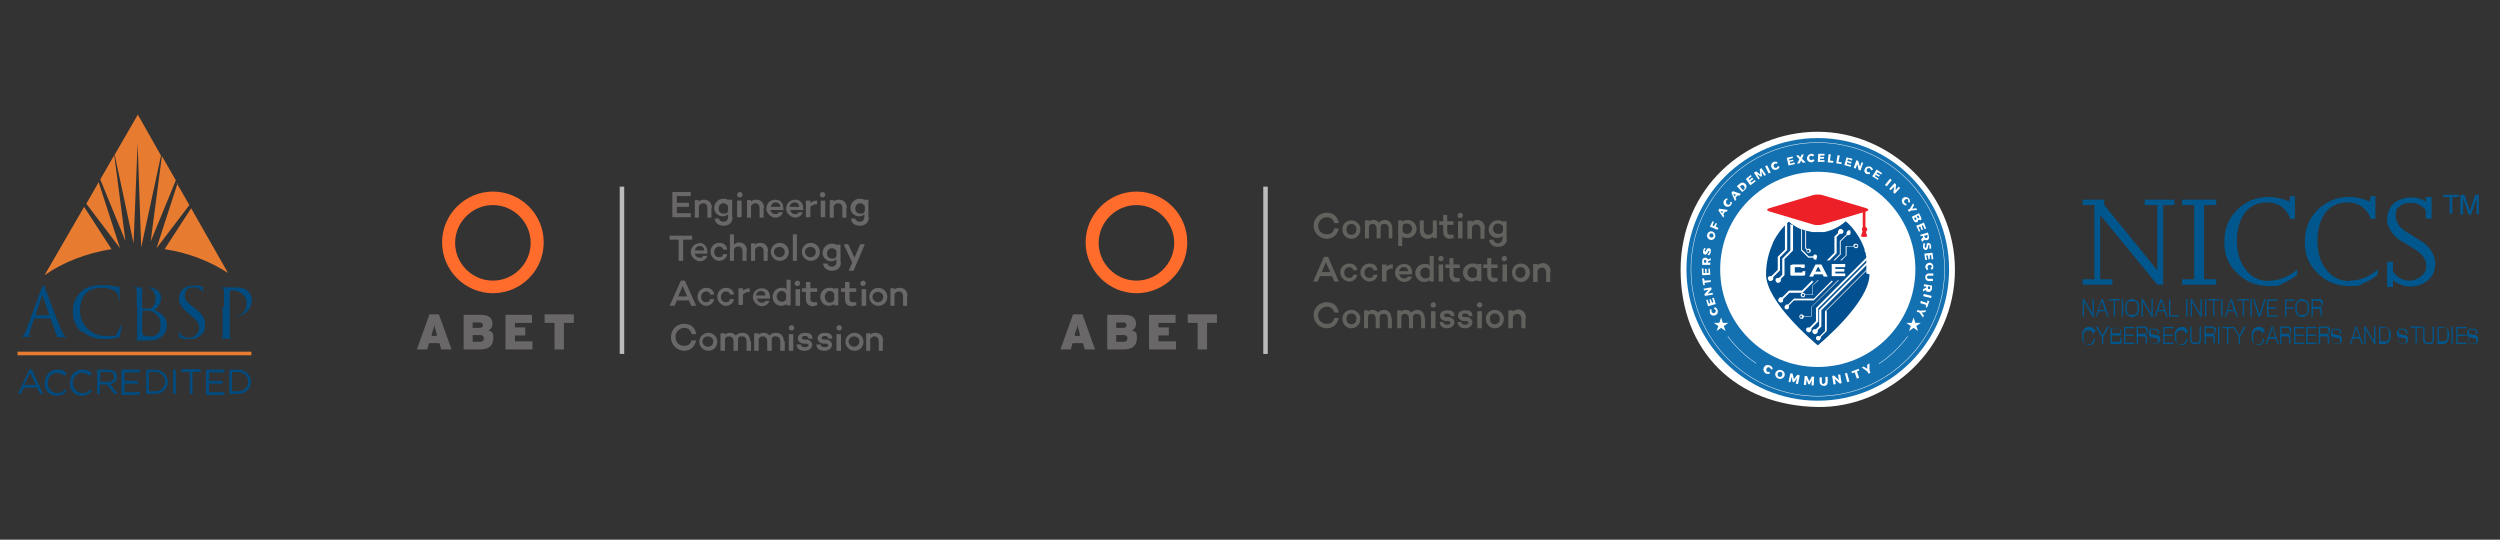 <?xml version="1.0" encoding="UTF-8"?>
<svg id="Layer_1" xmlns="http://www.w3.org/2000/svg" version="1.1" viewBox="0 0 555.9 120">
  <rect x="0" y="0" width="555.9" height="120" fill="#333333" stroke="none"/>
  <!-- Generator: Adobe Illustrator 29.4.0, SVG Export Plug-In . SVG Version: 2.1.0 Build 152)  -->
  <defs>
    <style>
      .st0 {
        fill: #e77c31;
      }

      .st0, .st1, .st2, .st3 {
        fill-rule: evenodd;
      }

      .st4 {
        stroke-width: .1px;
      }

      .st4, .st5 {
        fill: none;
        stroke: #fff;
        stroke-miterlimit: 10;
      }

      .st5 {
        stroke-width: .1px;
      }

      .st6 {
        fill: #ff6c2c;
      }

      .st7 {
        fill: #bdbcbc;
      }

      .st8 {
        fill: #00578e;
      }

      .st1, .st9 {
        fill: #696767;
      }

      .st10 {
        fill: #025090;
      }

      .st11 {
        fill: #fff;
      }

      .st2 {
        fill: #004c80;
      }

      .st12 {
        fill: #1371b2;
      }

      .st13 {
        fill: #ec2026;
      }

      .st3 {
        fill: #61615d;
      }
    </style>
  </defs>
  <g id="_x23_Graphic_x2F_Outlined_x2F_Logos_x2F_Accreditation_x2F_Accreditation-ASBSP">
    <g id="Logo">
      <polygon id="Div-Line" class="st0" points="3.9 79 55.9 79 55.9 78.2 3.9 78.2 3.9 79"/>
      <path id="Logo-Mark" class="st0" d="M18.7,46l6.1,9.4c-5.6.9-10.8,2.9-14.9,5.8l8.8-15.2ZM42.5,46.3l8.2,14.4c-4-2.6-8.8-4.5-14.1-5.3,0,0,5.9-9.1,5.9-9.1ZM39.3,40.7l2.8,4.9-7.3,9.6h0l4.7-14.5s-.2,0-.2,0ZM21.9,40.4l4.8,14.8h0l-7.5-9.9,2.8-4.9h-.1ZM30.6,25.4l5.2,9.2-4.4,20.4h0l-.8-23.2-.9,22.3-4.2-19.7,5.2-9s-.1,0-.1,0ZM36,34.7l3.1,5.4-5.6,13.6s2.5-19,2.5-19ZM25.4,34.5l2.5,19.1-5.6-13.7s3.1-5.4,3.1-5.4Z"/>
      <path id="ACBSP" class="st2" d="M11,70.2h0l-1.5-4.3c0-.2-.2-.2-.2,0l-1.4,4.2h3.1ZM9.4,64c.2-.5.2-.6.3-.6s.2,0,.3.6c.2.6,2.6,7,3.6,9.3.6,1.4,1,1.6,1.3,1.7h.8-3.2.1s.2-.2,0-.4l-1.4-3.8h-3.6l-.9,2.7c0,.4-.2.8-.2,1s.3.4.6.4h.4-3.1c-.7,0-.3,0-.3,0h.4c.7,0,1-.7,1.3-1.4l3.5-9.6h0ZM18.1,73.8c-1.5-1.3-1.9-3.1-1.9-4.6s.4-2.8,1.7-4.2c.9-.9,2.3-1.6,4.7-1.6s1.5,0,2.2.2c.6,0,1.1.2,1.6.2s.2,0,.2.2v2.5c0,.2,0,.3-.1.3s-.1,0-.1-.3c0-.6-.2-1.2-.6-1.6-.5-.5-1.7-.9-3.1-.9-2,0-3,.6-3.5,1.1-1.1,1.1-1.4,2.5-1.4,4,0,2.9,2.3,5.6,5.6,5.6s2.1,0,2.7-.8c.3-.3.5-1,.6-1.3,0,0,0-.2.2-.2s.1,0,.1.2-.2,1.4-.3,2c0,.3-.1.3-.4.4-.6.2-1.8.4-2.8.4-2.3,0-3.9-.6-5.1-1.7M31.6,70.1v3.3c0,.8,0,1,.5,1.2.4.2,1.1.2,1.4.2.8,0,2.2-.4,2.2-2.2s-.3-2.3-1.5-3.1c-.5-.4-.9-.4-1.3-.4h-1.2c-.2,0,0,0,0,0v.9h-.1ZM31.6,68.4v.2h1c.9,0,1.1,0,1.4-.4.3-.4.6-.9.6-1.6,0-1.3-.6-2.7-2.1-2.7s-.5,0-.7,0-.2,0-.2.2c0,0,0,4.3,0,4.3ZM30.4,68.1v-3.3c0-.5-.2-.8-.7-.9h-.6,3.6c2.5,0,3.1,1.5,3.1,2.3,0,1.3-.7,2-1.4,2.8,1.1.4,2.7,1.4,2.7,3.3s-1.3,3.4-3.9,3.4-1.9,0-2,0h-1.5c-.5,0-.2,0-.2,0h.6c.3,0,.4-.4.4-.8v-6h0v-.8h0ZM40,75.1c-.2,0-.2-.2-.2-.6v-1.8.8c.2,1.1,1.2,1.6,2.3,1.6s2.2-1.1,2.2-2.1-.4-1.7-1.8-2.8l-.7-.6c-1.6-1.3-2-2.3-2-3.3,0-1.6,1.2-2.8,3.2-2.8s1,0,1.4.2h.7v1.6c0,1,0,.4,0,.4v-.2c0-.2,0-.6-.2-.8s-.5-.8-1.9-.8-1.9.7-1.9,1.8.4,1.4,1.9,2.6l.4.3c1.8,1.4,2.2,2.4,2.2,3.6s-.2,1.8-1.3,2.6c-.7.5-1.5.6-2.3.6s-1.4,0-2.1-.4M49.8,68.1v-3.3c0-.5-.2-.8-.7-.9h-.6,3.8c1.9,0,2.6.6,2.9.9.3.3.8,1,.8,1.8,0,2.2-1.6,3.7-3.8,3.7s-.2,0-.3,0h-.2.4c1.5,0,2.7-1.1,2.7-2.5s0-1.5-.9-2.4c-.8-.8-1.8-.8-2.1-.8h-.7v9.9c0,.4,0,.8.6.8h.7-3.6c-.5,0-.2,0-.2,0h.5c.3,0,.4-.4.4-.8v-6"/>
      <path id="Accredited" class="st2" d="M8,85.6l-1.3-2.7-1.3,2.7h2.6ZM6.5,82.2h.6l2.5,5.4h-.7l-.6-1.4h-3l-.7,1.4h-.6l2.5-5.4h0ZM10,85h0c0-1.6,1.1-2.8,2.7-2.8s1.6.4,2.1.9l-.4.5c-.5-.4-1-.7-1.7-.7-1.2,0-2.1,1-2.1,2.2h0c0,1.3.9,2.3,2.1,2.3s1.2-.3,1.7-.8l.4.4c-.6.6-1.2,1-2.2,1-1.6,0-2.7-1.2-2.7-2.8M15.6,85h0c0-1.6,1.1-2.8,2.7-2.8s1.6.4,2.1.9l-.4.5c-.5-.4-1-.7-1.7-.7-1.2,0-2.1,1-2.1,2.2h0c0,1.3.9,2.3,2.1,2.3s1.2-.3,1.7-.8l.4.4c-.6.6-1.2,1-2.2,1-1.6,0-2.7-1.2-2.7-2.8M24,84.9c.8,0,1.4-.4,1.4-1.1h0c0-.7-.5-1.1-1.4-1.1h-1.7v2.2h1.7ZM21.6,82.2h2.4c.7,0,1.2.2,1.6.5.3.3.4.6.4,1.1h0c0,.9-.6,1.4-1.5,1.6l1.7,2.2h-.8l-1.6-2.1h-1.6v2.1h-.6v-5.4h0ZM27.1,82.2h4v.6h-3.4v1.9h3v.6h-3v1.9h3.4v.6h-4.1v-5.4M33.1,82.7v4.3h1.3c1.4,0,2.3-.9,2.3-2.1h0c0-1.2-.9-2.2-2.3-2.2,0,0-1.3,0-1.3,0ZM32.5,82.2h1.9c1.7,0,2.9,1.2,2.9,2.7h0c0,1.5-1.2,2.7-2.9,2.7h-1.9v-5.4h0ZM38.5,87.6h.6v-5.4h-.6v5.4ZM42.1,82.7h-1.8v-.6h4.3v.6h-1.8v4.9h-.6v-4.9M45.9,82.2h4v.6h-3.4v1.9h3v.6h-3v1.9h3.4v.6h-4.1v-5.4M51.6,82.7v4.3h1.3c1.4,0,2.3-.9,2.3-2.1h0c0-1.2-.9-2.2-2.3-2.2,0,0-1.3,0-1.3,0ZM51,82.2h1.9c1.7,0,2.9,1.2,2.9,2.7h0c0,1.5-1.2,2.7-2.9,2.7h-1.9v-5.4h0Z"/>
    </g>
  </g>
  <g id="_x23_Graphic_x2F_Outlined_x2F_Logos_x2F_Accreditation_x2F_Accreditation-ABET_x5F_EngineeringTechnology">
    <g id="Group">
      <path id="ABET-Engineering-Technology" class="st1" d="M150.5,45.1h2.7v.9h-2.7v1.4h3.1v.9h-4.1v-5.6h4.1v.9h-3.1v1.5M158.2,46.2v2.2h-.9v-2.1c0-.7-.4-1.1-.9-1.1s-.7.2-1,.6v2.6h-.9v-3.9h.9v.3c.3-.3.7-.4,1.2-.4,1,0,1.7.7,1.7,1.9M161.9,47v-1.2c-.3-.4-.6-.6-1-.6-.7,0-1.1.5-1.1,1.2s.5,1.1,1.1,1.1.8,0,1-.6h0ZM162.9,48.3c0,1.2-.8,1.9-2,1.9s-1.9-.7-2-1.6h1c0,.4.4.7,1,.7s1-.4,1-1.1v-.5c-.3.2-.7.4-1.2.4-1.1,0-1.9-.9-1.9-1.9s.9-2,1.9-2,.9,0,1.2.4v-.2h.9v3.9s.1,0,.1,0ZM163.9,48.3h1v-3.7h-1v3.7ZM163.9,43.3c0-.3.3-.6.6-.6s.6.2.6.6-.3.6-.6.6-.6-.2-.6-.6h0ZM169.8,46.2v2.2h-.9v-2.1c0-.7-.4-1.1-.9-1.1s-.7.2-1,.6v2.6h-.9v-3.9h.9v.3c.3-.3.7-.4,1.2-.4,1,0,1.7.7,1.7,1.9M171.4,46h2.1c0-.6-.4-1-1-1s-1,.4-1.1,1ZM174.1,46.7h-2.8c.1.5.5.9,1.1.9s.6,0,.7-.4h1c-.2.7-.9,1.2-1.7,1.2s-2-.9-2-2,.8-2,2-2,1.8.8,1.8,2v.4h-.1ZM175.6,46h2.1c0-.6-.4-1-1-1s-1,.4-1.1,1ZM178.5,46.7h-2.8c.1.5.5.9,1.1.9s.6,0,.7-.4h1c-.2.7-.9,1.2-1.7,1.2s-2-.9-2-2,.8-2,2-2,1.8.8,1.8,2v.4h-.1ZM180.2,45.1c.4-.3.9-.5,1.5-.5v.8c-.7,0-1.1.2-1.5.6v2.3h-1v-3.7h1v.5M182.5,48.3h1v-3.7h-1v3.7ZM182.3,43.3c0-.3.3-.6.6-.6s.6.2.6.6-.3.6-.6.6-.6-.2-.6-.6h0ZM188.2,46.2v2.2h-.9v-2.1c0-.7-.4-1.1-.9-1.1s-.7.2-1,.6v2.6h-.9v-3.9h.9v.3c.3-.3.7-.4,1.2-.4,1,0,1.7.7,1.7,1.9M192.3,47v-1.2c-.3-.4-.6-.6-1-.6-.7,0-1.1.5-1.1,1.2s.5,1.1,1.1,1.1.8,0,1-.6h0ZM193.2,48.3c0,1.2-.8,1.9-2,1.9s-1.9-.7-2-1.6h1c0,.4.4.7,1,.7s1-.4,1-1.1v-.5c-.3.2-.7.4-1.2.4-1.1,0-1.9-.9-1.9-1.9s.9-2,1.9-2,.9,0,1.2.4v-.2h.9v3.9s.1,0,.1,0ZM153.9,52.4v.9h-2v4.7h-1v-4.7h-2v-.9h5ZM155.5,54c1,0,1.8.8,1.8,2v.4h-2.8c.1.5.5.9,1.1.9s.6,0,.7-.4h1c-.2.7-.9,1.2-1.7,1.2s-2-.9-2-2,.8-2,2-2h-.1ZM155.6,54.7c-.6,0-1,.4-1.1,1h2.1c0-.6-.4-1-1-1ZM160.8,56.5h.9c-.1.9-.9,1.5-1.8,1.5s-1.9-.9-1.9-2,.8-2,1.9-2,1.7.6,1.8,1.5h-.9c0-.4-.4-.7-.9-.7s-1.1.5-1.1,1.2.4,1.2,1.1,1.2.8-.3.9-.7M166,55.8v2.2h-.9v-2.1c0-.7-.4-1.1-.9-1.1s-.7.2-1,.6v2.6h-.9v-5.9h.9v2.3c.3-.3.7-.5,1.2-.5,1,0,1.7.8,1.7,1.9M170.7,55.8v2.2h-.9v-2.1c0-.7-.4-1.1-.9-1.1s-.7.2-1,.6v2.6h-.9v-3.9h.9v.3c.3-.3.7-.4,1.2-.4,1,0,1.7.7,1.7,1.9M174.5,56c0-.6-.5-1.1-1.2-1.1s-1.2.5-1.2,1.1.5,1.2,1.2,1.2,1.2-.5,1.2-1.2ZM175.4,56c0,1.2-.9,2-2,2s-2-.9-2-2,.9-2,2-2,2,.9,2,2h0ZM176.3,58h.9v-5.9h-.9v5.9ZM181.4,56c0-.6-.5-1.1-1.2-1.1s-1.2.5-1.2,1.1.5,1.2,1.2,1.2,1.2-.5,1.2-1.2ZM182.3,56c0,1.2-.9,2-2,2s-2-.9-2-2,.9-2,2-2,2,.9,2,2h0ZM186,57v-1.2c-.3-.4-.6-.6-1-.6-.7,0-1.1.5-1.1,1.2s.5,1.1,1.1,1.1.8,0,1-.6h0ZM187,58.3c0,1.2-.8,1.9-2,1.9s-1.9-.7-2-1.6h1c0,.4.4.7,1,.7s1-.4,1-1.1v-.5c-.3.2-.7.4-1.2.4-1.1,0-1.9-.9-1.9-1.9s.9-2,1.9-2,.9,0,1.2.4v-.2h.9v3.9s.1,0,.1,0ZM189.7,60.2h-1l.8-1.8-1.9-4.1h1l1.4,3,1.3-3h1l-2.5,5.9M151.8,63.6l-1,2.3h2s-1-2.3-1-2.3ZM150.5,66.8l-.5,1.2h-1.1l2.5-5.6h.9l2.5,5.6h-1.1l-.5-1.2h-2.7,0ZM157.9,66.5h.9c-.1.9-.9,1.5-1.8,1.5s-1.9-.9-1.9-2,.8-2,1.9-2,1.7.6,1.8,1.5h-.9c0-.4-.4-.7-.9-.7s-1.1.5-1.1,1.2.4,1.2,1.1,1.2.8-.3.9-.7M162.3,66.5h.9c-.1.9-.9,1.5-1.8,1.5s-1.9-.9-1.9-2,.8-2,1.9-2,1.7.6,1.8,1.5h-.9c0-.4-.4-.7-.9-.7s-1.1.5-1.1,1.2.4,1.2,1.1,1.2.8-.3.9-.7M165.2,64.6c.4-.3.9-.5,1.5-.5v.8c-.7,0-1.1.2-1.5.6v2.3h-1v-3.7h1v.5M168.1,65.7h2.1c0-.6-.4-1-1-1s-1,.4-1.1,1ZM171.1,66.4h-2.8c.1.5.5.9,1.1.9s.6,0,.7-.4h1c-.2.7-.9,1.2-1.7,1.2s-2-.9-2-2,.8-2,2-2,1.8.8,1.8,2v.4h-.1ZM174.8,66.7v-1.4c-.3-.4-.6-.6-1-.6-.6,0-1.1.6-1.1,1.2s.5,1.2,1.1,1.2.8-.2,1-.6v.2ZM175.8,67.9h-.9v-.3c-.3.2-.7.4-1.2.4-1.1,0-1.9-.9-1.9-2s.9-2,1.9-2,.9,0,1.2.4v-2.2h.9v5.8h0ZM176.9,68h1v-3.7h-1v3.7ZM176.7,63c0-.3.3-.6.6-.6s.6.2.6.6-.3.6-.6.6-.6-.2-.6-.6h0ZM181.7,67.9c-.4,0-.6.2-1,.2-.9,0-1.5-.6-1.5-1.6v-1.6h-.9v-.8h.9v-1.4h1v1.4h1.5v.8h-1.5v1.6c0,.5.3.7.8.7h.7v.8M185.5,66.7v-1.4c-.3-.4-.6-.6-1-.6-.6,0-1.1.6-1.1,1.3s.5,1.3,1.1,1.3.8-.2,1-.6ZM186.4,67.9h-.9v-.3c-.3.2-.7.4-1.2.4-1.1,0-1.9-.9-1.9-2s.9-2,1.9-2,.9,0,1.2.4v-.3h.9v3.9h0ZM190.4,67.9c-.4,0-.6.2-1,.2-1,0-1.5-.6-1.5-1.6v-1.6h-.9v-.8h.9v-1.4h1v1.4h1.5v.8h-1.5v1.6c0,.5.3.7.8.7h.7v.8M191.6,68h1v-3.7h-1v3.7ZM191.3,63c0-.3.3-.6.6-.6s.6.2.6.6-.3.6-.6.6-.6-.2-.6-.6h0ZM196.4,66c0-.6-.5-1.1-1.2-1.1s-1.2.5-1.2,1.1.5,1.2,1.2,1.2,1.2-.5,1.2-1.2ZM197.3,66c0,1.2-.9,2-2,2s-2-.9-2-2,.9-2,2-2,2,.9,2,2h0ZM201.7,65.8v2.2h-.9v-2.1c0-.7-.4-1.1-.9-1.1s-.7.2-1,.6v2.6h-.9v-3.9h.9v.3c.3-.3.7-.4,1.2-.4,1,0,1.7.7,1.7,1.9M153.8,75.7h1c-.3,1.4-1.3,2.3-2.7,2.3s-2.9-1.2-2.9-3,1.3-3,2.9-3,2.5.9,2.7,2.3h-1c-.2-.9-.8-1.4-1.7-1.4s-1.9.8-1.9,2,.8,2,1.9,2,1.5-.5,1.7-1.4M158.6,75.9c0-.6-.5-1.1-1.2-1.1s-1.2.5-1.2,1.1.5,1.2,1.2,1.2,1.2-.5,1.2-1.2ZM159.5,76c0,1.2-.9,2-2,2s-2-.9-2-2,.9-2,2-2,2,.9,2,2h0ZM167,75.8v2.2h-1v-2.1c0-.7-.3-1.1-1-1.1s-.6,0-.9.5v2.7h-1v-2.1c0-.7-.4-1.1-1-1.1s-.6.2-.9.5v2.7h-1v-3.9h1v.3c.3-.2.6-.4,1.1-.4s1,.2,1.3.6c.4-.4.8-.6,1.5-.6,1,0,1.7.7,1.7,1.9M174.5,75.8v2.2h-1v-2.1c0-.7-.3-1.1-1-1.1s-.6,0-.9.5v2.7h-1v-2.1c0-.7-.4-1.1-1-1.1s-.6.2-.9.5v2.7h-1v-3.9h1v.3c.3-.2.6-.4,1.1-.4s1,.2,1.3.6c.4-.4.8-.6,1.5-.6,1,0,1.7.7,1.7,1.9M175.4,78h1v-3.7h-1v3.7ZM175.4,72.9c0-.3.3-.6.6-.6s.6.2.6.6-.3.6-.6.6-.6-.2-.6-.6h0ZM178.1,76.6c0,.5.4.6.9.6s.8-.2.8-.4-.2-.3-.5-.4h-.8c-.6-.2-1.1-.5-1.1-1.2s.7-1.2,1.6-1.2,1.6.2,1.7,1.3h-.9c0-.4-.4-.6-.8-.6s-.7.2-.7.4.1.4.5.4h.7c.6.2,1.1.5,1.1,1.2s-.7,1.3-1.7,1.3-1.7-.4-1.8-1.4h.9M182.5,76.6c0,.5.4.6.9.6s.8-.2.8-.4-.2-.3-.5-.4h-.8c-.6-.2-1.1-.5-1.1-1.2s.7-1.2,1.6-1.2,1.6.2,1.7,1.3h-.9c0-.4-.4-.6-.8-.6s-.7.2-.7.4.1.4.5.4h.7c.6.2,1.1.5,1.1,1.2s-.7,1.3-1.7,1.3-1.7-.4-1.8-1.4h.9M186,78h1v-3.7h-1v3.7ZM186,72.9c0-.3.3-.6.6-.6s.6.2.6.6-.3.6-.6.6-.6-.2-.6-.6h0ZM191.1,75.9c0-.6-.5-1.1-1.2-1.1s-1.2.5-1.2,1.1.5,1.2,1.2,1.2,1.2-.5,1.2-1.2ZM192,76c0,1.2-.9,2-2,2s-2-.9-2-2,.9-2,2-2,2,.9,2,2h0ZM196.3,75.8v2.2h-.9v-2.1c0-.7-.4-1.1-.9-1.1s-.7.2-1,.6v2.6h-.9v-3.9h.9v.3c.3-.3.7-.4,1.2-.4,1,0,1.7.7,1.7,1.9"/>
      <g id="ABET_logo">
        <path id="Shape" class="st9" d="M95.5,69.9l-2.8,7.8h2.3l.4-1.4h2.3l.4,1.4h2.3l-2.8-7.8h-2.2,0ZM103.1,69.9v7.8h3.7c1.9,0,2.9-.9,2.9-2.5s-.4-1.4-1.1-1.7c.5-.3.9-.7.9-1.5,0-1.3-.8-2-2.7-2h-3.7ZM112.4,69.9v7.8h6v-1.8h-3.9v-1.3h2.3v-1.8h-2.3v-1h3.8v-1.8h-5.9ZM121.1,69.9v1.9h2.2v5.9h2.1v-5.9h2.2v-1.9s-6.5,0-6.5,0ZM105.1,71.7h1.6c.5,0,.7.3.7.6s-.2.6-.7.6h-1.6v-1.2ZM96.6,72.2c0,.5.2.9.5,2v.5h-1.1v-.5c.4-1,.5-1.4.6-2h0ZM105.1,74.5h1.7c.5,0,.8.3.8.7s-.2.8-.8.8h-1.7v-1.5Z"/>
        <path id="Shape1" class="st6" d="M109.6,45.6c-4.6,0-8.4,3.8-8.4,8.4s3.8,8.4,8.4,8.4,8.4-3.8,8.4-8.4-3.8-8.4-8.4-8.4M109.6,65.2c-6.2,0-11.3-5.1-11.3-11.3s5.1-11.3,11.3-11.3,11.3,5,11.3,11.3-5.1,11.3-11.3,11.3"/>
      </g>
      <rect id="Rectangle" class="st7" x="137.8" y="41.5" width="1" height="37.2"/>
    </g>
  </g>
  <g id="_x23_Graphic_x2F_Outlined_x2F_Logos_x2F_Accreditation_x2F_Accreditation-ABET_x5F_EngineeringTechnology-Copy">
    <g id="Group1">
      <g id="ABET_logo1">
        <path id="Shape2" class="st9" d="M238.6,69.9l-2.8,7.8h2.3l.4-1.4h2.3l.4,1.4h2.3l-2.8-7.8h-2.2.1ZM246.2,69.9v7.8h3.7c1.9,0,2.9-.9,2.9-2.5s-.4-1.4-1.1-1.7c.5-.3.9-.7.9-1.5,0-1.3-.8-2-2.7-2h-3.7,0ZM255.5,69.9v7.8h6v-1.8h-3.9v-1.3h2.3v-1.8h-2.3v-1h3.8v-1.8h-5.9ZM264.1,69.9v1.9h2.2v5.9h2.1v-5.9h2.2v-1.9h-6.5ZM248.2,71.7h1.6c.5,0,.7.3.7.6s-.2.6-.7.6h-1.6v-1.2ZM239.6,72.2c0,.5.2.9.5,2v.5c.1,0-1.1,0-1.1,0v-.5c.4-1,.5-1.4.6-2h0ZM248.2,74.5h1.7c.5,0,.8.3.8.7s-.2.8-.8.8h-1.7v-1.5Z"/>
        <path id="Shape3" class="st6" d="M252.7,45.6c-4.6,0-8.4,3.8-8.4,8.4s3.8,8.4,8.4,8.4,8.4-3.8,8.4-8.4-3.8-8.4-8.4-8.4M252.7,65.2c-6.2,0-11.3-5.1-11.3-11.3s5.1-11.3,11.3-11.3,11.3,5,11.3,11.3-5.1,11.3-11.3,11.3"/>
      </g>
    </g>
    <rect id="Rectangle1" class="st7" x="280.9" y="41.5" width="1" height="37.2"/>
    <path id="Combined-Shape" class="st3" d="M296.7,70.7h1c-.3,1.4-1.3,2.3-2.7,2.3s-2.9-1.2-2.9-2.9,1.3-2.9,2.9-2.9,2.4.9,2.7,2.3h-1c-.2-.8-.8-1.3-1.7-1.3s-1.9.8-1.9,1.9.8,1.9,1.9,1.9,1.5-.5,1.7-1.3M301.6,70.9c0-.7-.4-1.2-1.1-1.2s-1.1.5-1.1,1.2.4,1.2,1.1,1.2,1.1-.5,1.1-1.2M302.5,70.9c0,1.2-.9,2.1-2,2.1s-2-.9-2-2.1.9-2,2-2,2,.9,2,2M309.5,70.8v2.2h-.9v-2.1c0-.7-.3-1.1-.9-1.1s-.6,0-.9.5v2.7h-.9v-2.1c0-.7-.3-1.1-.9-1.1s-.6.2-.8.5v2.7h-.9v-4h.9v.3c.3-.3.5-.4,1-.4s.9.2,1.2.6c.4-.4.8-.6,1.4-.6.9,0,1.6.8,1.6,1.9M316.9,70.8v2.2h-.9v-2.1c0-.7-.3-1.1-.9-1.1s-.6,0-.9.5v2.7h-.9v-2.1c0-.7-.3-1.1-.9-1.1s-.6.2-.8.5v2.7h-.9v-4h.9v.3c.3-.3.5-.4,1-.4s.9.2,1.2.6c.4-.4.8-.6,1.4-.6.9,0,1.6.8,1.6,1.9M318.2,73h1v-3.8h-1v3.8ZM318.1,67.8c0-.3.3-.6.6-.6s.6.2.6.6-.3.6-.6.6-.6-.2-.6-.6h0ZM320.9,71.5c0,.5.4.7.9.7s.7-.2.7-.4-.2-.4-.4-.4h-.8c-.6-.2-1.1-.5-1.1-1.2s.6-1.2,1.6-1.2,1.6.2,1.6,1.3h-.8c0-.4-.4-.6-.8-.6s-.7.2-.7.4.1.4.5.4h.7c.6.2,1.1.5,1.1,1.2s-.7,1.3-1.6,1.3-1.6-.4-1.7-1.4h.8,0ZM324.9,71.5c0,.5.4.7.9.7s.7-.2.7-.4-.2-.4-.4-.4h-.8c-.6-.2-1.1-.5-1.1-1.2s.6-1.2,1.6-1.2,1.6.2,1.6,1.3h-.8c0-.4-.4-.6-.8-.6s-.7.2-.7.4.1.4.5.4h.7c.6.2,1.1.5,1.1,1.2s-.7,1.3-1.6,1.3-1.6-.4-1.7-1.4h.8,0ZM328.5,73h1v-3.8h-1v3.8ZM328.4,67.8c0-.3.3-.6.6-.6s.6.2.6.6-.3.6-.6.6-.6-.2-.6-.6h0ZM333.5,70.9c0-.7-.4-1.2-1.1-1.2s-1.1.5-1.1,1.2.4,1.2,1.1,1.2,1.1-.5,1.1-1.2M334.4,70.9c0,1.2-.9,2.1-2,2.1s-2-.9-2-2.1.9-2,2-2,2,.9,2,2M339.2,70.8v2.2h-.9v-2.1c0-.7-.4-1.1-.9-1.1s-.7.2-1,.6v2.6h-1v-4h1v.3c.3-.3.7-.5,1.2-.5,1,0,1.7.8,1.7,1.9M296.7,50.8h1c-.3,1.4-1.3,2.3-2.7,2.3s-2.9-1.2-2.9-2.9,1.3-2.9,2.9-2.9,2.4.9,2.7,2.3h-1c-.2-.8-.8-1.3-1.7-1.3s-1.9.8-1.9,1.9.8,1.9,1.9,1.9,1.5-.5,1.7-1.3M301.6,51c0-.7-.4-1.2-1.1-1.2s-1.1.5-1.1,1.2.4,1.2,1.1,1.2,1.1-.5,1.1-1.2M302.5,51c0,1.2-.9,2.1-2,2.1s-2-.9-2-2.1.9-2,2-2,2,.9,2,2M309.7,53h-.9v-2.1c0-.7-.3-1.1-.9-1.1s-.6,0-.9.5v2.7h-.9v-2.1c0-.7-.3-1.1-.9-1.1s-.6.2-.8.5v2.7h-.9v-4h.9v.3c.3-.3.5-.4,1-.4s.9.2,1.2.6c.4-.4.8-.6,1.4-.6.9,0,1.6.8,1.6,1.9v2.2h0ZM314,50.9c0-.6-.5-1.2-1.1-1.2s-.8,0-1,.5v1.3c.3.4.6.5,1,.5.7,0,1.1-.6,1.1-1.2M315,50.9c0,1.1-.9,2-2,2s-.9,0-1.2-.4v2.2h-.9v-5.7h.9v.3c.3-.2.7-.4,1.2-.4,1.1,0,2,.9,2,2M319.5,52.9h-.9v-.3c-.3.3-.7.5-1.2.5-1,0-1.7-.8-1.7-1.9v-2.2h.9v2.1c0,.7.4,1.1,1,1.1s.7-.2,1-.6v-2.6h.9v4h0ZM323.4,52.9c-.4,0-.6.2-1,.2-.9,0-1.5-.6-1.5-1.6v-1.5h-.9v-.8h.9v-1.4h.9v1.4h1.4v.8h-1.4v1.5c0,.5.3.7.7.7h.7v.8h.2,0ZM324.2,53h1v-3.8h-1v3.8ZM324.1,47.9c0-.3.3-.6.6-.6s.6.2.6.6-.3.6-.6.6-.6-.2-.6-.6h0ZM330.1,50.9v2.2h-.9v-2.1c0-.7-.4-1.1-.9-1.1s-.7.2-1,.6v2.6h-1v-4h1v.3c.3-.3.7-.5,1.2-.5,1,0,1.7.8,1.7,1.9M334.2,51.5v-1.2c-.3-.4-.7-.6-1.1-.6-.7,0-1.1.5-1.1,1.2s.5,1.1,1.1,1.1.8,0,1.1-.6h0ZM335.1,53c0,1.2-.8,1.9-2,1.9s-1.9-.7-2-1.6h1c0,.4.5.8,1,.8s1-.4,1-1.1v-.5c-.3.2-.7.4-1.2.4-1.1,0-1.9-.9-1.9-1.9s.9-2,1.9-2,.9,0,1.2.4v-.2h.9v3.9h.1ZM294.8,58.3l-.9,2.2h1.9l-1-2.2ZM293.5,61.4l-.5,1.2h-1l2.4-5.5h.9l2.4,5.5h-1l-.5-1.2h-2.7,0ZM301.8,61.1c-.1.9-.9,1.5-1.8,1.5s-2-.9-2-2,.9-2,2-2,1.7.6,1.8,1.5h-.9c0-.4-.4-.7-.9-.7s-1.1.5-1.1,1.2.4,1.2,1.1,1.2.8-.3.9-.7h.9ZM305.4,61.1h.9c-.1.9-.9,1.5-1.8,1.5s-2-.9-2-2,.9-2,2-2,1.7.6,1.8,1.5h-.9c0-.4-.4-.7-.9-.7s-1.1.5-1.1,1.2.4,1.2,1.1,1.2.8-.3.9-.7M308.3,59.3c.4-.4.8-.5,1.4-.5v.9c-.6,0-1.1.2-1.4.6v2.3h-1v-3.8h1v.5ZM311.1,60.3h2c0-.6-.4-.9-1-.9s-.9.4-1,.9M314,61h-2.9c.1.5.5.9,1.1.9s.6,0,.8-.4h1c-.2.7-.9,1.2-1.8,1.2s-2-.9-2-2,.8-2,2-2,1.8.8,1.8,2v.4M317.9,61.3v-1.3c-.3-.4-.6-.5-1-.5-.7,0-1.1.6-1.1,1.2s.5,1.2,1.1,1.2.8,0,1-.5h0ZM318.8,62.6h-.9v-.3c-.3.2-.7.4-1.2.4-1.1,0-2-.9-2-2s.9-2,2-2,.9,0,1.2.4v-2.2h.9s0,5.7,0,5.7ZM319.9,62.6h1v-3.8h-1v3.8ZM319.8,57.5c0-.3.3-.6.6-.6s.6.2.6.6-.3.6-.6.6-.6-.2-.6-.6h0ZM324.8,62.5c-.4,0-.6.2-1,.2-.9,0-1.5-.6-1.5-1.6v-1.5h-.9v-.8h.9v-1.4h.9v1.4h1.4v.8h-1.4v1.5c0,.5.3.7.7.7h.7v.8h.2,0ZM328.4,61.3v-1.3c-.3-.4-.6-.6-1-.6-.7,0-1.1.6-1.1,1.2s.5,1.2,1.1,1.2.8,0,1-.6h0ZM329.4,62.5h-.9v-.3c-.3.2-.7.4-1.2.4-1.1,0-2-.9-2-2s.9-2,2-2,.9,0,1.2.4v-.3h.9v3.9h0ZM333.2,62.5c-.4,0-.6.2-1,.2-.9,0-1.5-.6-1.5-1.6v-1.5h-.9v-.8h.9v-1.4h.9v1.4h1.4v.8h-1.4v1.5c0,.5.3.7.7.7h.7v.8h.2,0ZM334.1,62.6h1v-3.8h-1v3.8ZM333.9,57.5c0-.3.3-.6.6-.6s.6.2.6.6-.3.6-.6.6-.6-.2-.6-.6h0ZM339.2,60.6c0-.7-.4-1.2-1.1-1.2s-1.1.5-1.1,1.2.4,1.2,1.1,1.2,1.1-.5,1.1-1.2M340.2,60.6c0,1.2-.9,2.1-2,2.1s-2-.9-2-2.1.9-2,2-2,2,.9,2,2M344.7,60.5v2.2h-.9v-2.1c0-.7-.4-1.1-.9-1.1s-.7.2-1,.6v2.6h-1v-4h1v.3c.3-.3.7-.5,1.2-.5,1,0,1.7.8,1.7,1.9"/>
  </g>
  <g id="_x23_Graphic_x2F_Outlined_x2F_Logos_x2F_Accreditation_x2F_Accreditation-SHRM">
    <g id="Logo2">
      <path id="Logo-Mark1" class="st8" d="M530.8,63.8h1.3v-1.5c1.1.9,2.4,1.4,3.9,1.4s2.8-.5,3.9-1.4c1.1-.9,1.6-2.2,1.6-3.8s-1.1-3.7-3.3-5l-2.9-1.8c-1.7-1-2.6-2.2-2.6-3.7s.3-1.6.9-2.1c.6-.6,1.5-.8,2.6-.8s2.3.5,3.2,1.6v1.9h1.3v-4.8h-1.3v1.1c-.9-.7-2-1-3.3-1s-2.9.5-3.9,1.4c-1,1-1.4,2.2-1.4,3.6s1.1,3.5,3.3,4.8l2.5,1.5c2,1.2,2.9,2.4,2.9,3.8s-.4,1.8-1.1,2.4c-.7.6-1.6,1-2.6,1-1.5,0-2.8-.7-3.7-2v-2.2h-1.3v5.5h0ZM522.5,62.5c-2.1,0-3.9-.8-5.2-2.5-1.3-1.6-2-3.8-2-6.4s.6-4.6,1.7-6.2c1.2-1.6,2.9-2.4,5.1-2.4s4.2,1.2,5.1,3.7h1v-5.1h-1l-.3,1.2c-1.6-.7-3-1-4.4-1-2.8,0-5.1.9-7.1,2.8-1.9,1.9-2.9,4.2-2.9,7.2s.9,5,2.8,6.9c1.9,1.9,4.2,2.9,7.1,2.9s2.1-.2,3.1-.6c1-.4,2.1-1,3.2-1.9v-1.2c-1.9,1.7-4,2.5-6.3,2.5M504.6,62.5c-2.1,0-3.9-.8-5.2-2.5-1.3-1.6-2-3.8-2-6.4s.6-4.6,1.7-6.2c1.2-1.6,2.9-2.4,5.1-2.4s4.2,1.2,5.1,3.7h1v-5.1h-1l-.3,1.2c-1.6-.7-3-1-4.4-1-2.8,0-5.1.9-7.1,2.8-1.9,1.9-2.9,4.2-2.9,7.2s.9,5,2.8,6.9,4.2,2.9,7.1,2.9,2.1-.2,3.1-.6c1-.4,2.1-1,3.2-1.9v-1.2c-1.9,1.7-4,2.5-6.3,2.5M492.8,63.3v-1.2h-2.7v-16.5h2.7v-1.2h-7.6v1.2h2.7v16.5h-2.7v1.2h7.6ZM463.1,45.6h2.6v16.5h-2.6v1.2h6.6v-1.2h-2.7v-14.3l12.7,15.5h1.3v-17.7h2.5v-1.2h-6.6v1.2h2.8v14.5l-11.8-14.5v-1.2h-4.8v1.2ZM546.7,43.3v.5h-1.4v3.7h-.6v-3.7h-1.4v-.5h3.5,0ZM547.2,43.3h.8l1.2,3.6,1.2-3.6h.8v4.3h-.5v-3.5l-1.2,3.6h-.6l-1.2-3.6h0v3.6h-.6v-4.3h0Z"/>
      <path id="Logo-text" class="st8" d="M463.1,66.5v3.9h.3v-3.3h0l1.9,3.3h.3v-3.9h-.3v3.3h0l-1.9-3.3h-.3ZM467.6,66.5l1.3,3.9h-.3l-.4-1.2h-1.5l-.4,1.2h-.3l1.3-3.9h.4-.1ZM471.4,66.5v.3h-1.1v3.5h-.3v-3.5h-1.1v-.3h2.6-.1ZM467.4,66.9l-.7,2h1.3l-.6-2h0ZM471.8,66.5v3.9h.3v-3.9h-.3ZM472.9,68.5v-.6c0-.2.1-.4.2-.5.1-.2.2-.3.4-.4s.3,0,.6,0h.6c.2,0,.3.2.4.4.1.2.2.3.2.5v1.2c0,.2-.1.4-.2.5s-.2.3-.4.4h-1.2c-.2,0-.3-.2-.4-.4s-.2-.3-.2-.5v-.6ZM472.6,68.5v.8c0,.2.2.5.3.6s.3.3.5.4.4.2.7.2.5,0,.7-.2c.2,0,.4-.3.5-.4s.2-.4.3-.6v-1.6c0-.2-.2-.5-.3-.6-.1-.2-.3-.3-.5-.4s-.4-.2-.7-.2-.5,0-.7.2c-.2,0-.4.3-.5.4-.1.2-.2.4-.3.6,0,0,0,.8,0,.8ZM476.2,66.5v3.9h.3v-3.3h0l1.9,3.3h.3v-3.9h-.3v3.3h0l-1.9-3.3h-.3ZM479.9,68.9l.7-2,.6,2h-1.3ZM480.4,66.5l-1.3,3.9h.3l.4-1.2h1.5l.4,1.2h.3l-1.3-3.9h-.4.1ZM482.3,66.5v3.9h2.2v-.3h-1.9v-3.5h-.3ZM486.1,66.5v3.9h.3v-3.9h-.3ZM487.1,66.5v3.9h.3v-3.3h0l1.9,3.3h.3v-3.9h-.3v3.3h0l-1.9-3.3h-.3ZM490.3,66.5v3.9h.3v-3.9h-.3ZM491,66.5v.3h1.1v3.5h.3v-3.5h1.1v-.3h-2.6.1ZM493.9,66.5v3.9h.3v-3.9h-.3ZM496.3,66.5l1.3,3.9h-.3l-.4-1.2h-1.5l-.4,1.2h-.3l1.3-3.9h.4-.1ZM500.1,66.5v.3h-1.1v3.5h-.3v-3.5h-1.1v-.3h2.6-.1ZM496.1,66.9l-.7,2h1.3l-.6-2h0ZM500.4,66.5v3.9h.3v-3.9h-.3ZM501,66.5l1.2,3.9h.4l1.2-3.9h-.3l-1.1,3.4h0l-1.1-3.4h-.3ZM504.1,66.5v3.9h2.3v-.3h-2v-1.5h1.8v-.3h-1.8v-1.4h2v-.3h-2.3ZM508.1,66.5v3.9h.3v-1.8h1.6v-.3h-1.6v-1.4h1.8v-.3h-2.1,0ZM510.7,68.5v-.6c0-.2,0-.4.2-.5,0-.2.2-.3.4-.4s.3,0,.6,0h.6c.2,0,.3.2.4.4,0,.2.2.3.2.5v1.2c0,.2,0,.4-.2.5,0,.2-.2.3-.4.4h-1.2c-.2,0-.3-.2-.4-.4,0-.2-.2-.3-.2-.5v-.6h0ZM510.4,68.5v.8c0,.2.2.5.3.6s.3.3.5.4.4.2.7.2.5,0,.7-.2.4-.3.5-.4.2-.4.3-.6v-1.6c0-.2-.2-.5-.3-.6,0-.2-.3-.3-.5-.4s-.4-.2-.7-.2-.5,0-.7.2c-.2,0-.4.3-.5.4,0,.2-.2.4-.3.6v.8h0ZM514.3,68.4v-1.5h1.2c.2,0,.4,0,.5.2,0,0,.2.3.2.6v.3s0,.2-.2.2h-1.7v.2ZM514,66.5v3.9h.3v-1.7h1.5s0,.2.2.3v.8h0v.5h.3v-1.6l-.2-.2h-.3c.2,0,.4-.2.5-.4,0-.2.2-.4.2-.6v-.5c0,0,0-.2-.2-.3q-.2,0-.3-.2c0-.2-.2,0-.4,0h-1.6ZM465.6,73.8h.3c0-.2,0-.4-.2-.5,0-.2-.2-.3-.3-.4-.1,0-.3-.2-.4-.2h-.5c-.3,0-.5,0-.7.2-.2,0-.4.3-.5.4-.1.2-.2.4-.3.6v1.6c0,.2.2.5.3.6s.3.3.5.4.4.2.7.2h.5c.1,0,.3-.2.4-.3.1,0,.2-.3.3-.5s.1-.4.1-.6h-.3c0,.2,0,.3-.1.5,0,0-.1.3-.2.4,0,0-.2.2-.3.3s-.3,0-.4,0h-.6c-.2,0-.3-.2-.4-.4,0-.2-.2-.3-.2-.5v-1.2c0-.2.1-.4.2-.5,0-.2.2-.3.4-.4h.9s.2,0,.3.2c0,0,.2.2.2.3s.1.2.1.4l.2-.3s0-.3,0-.3ZM467.4,74.9v1.6h.3v-1.6l1.3-2.3h-.4l-1.1,2-1.1-2h-.4l1.3,2.3h.1ZM469.6,74.3v-1.4h1.1c.5,0,.7.2.7.7s0,.2,0,.3,0,0-.1.2-.1,0-.2,0h-1.5v.2ZM469.3,72.6v3.9h2.2s.2,0,.2-.2c0,0,0-.2.1-.2v-.4c0-.3,0-.5-.2-.6-.1-.2-.3-.3-.5-.3h.2l.2-.2c.1,0,0-.2.1-.3v-.8s-.1-.2-.2-.3c0,0-.2,0-.3-.2s-.3,0-.4,0h-1.4v-.4h0ZM469.6,76.1v-1.5h1.1c.3,0,.5,0,.6.2.1,0,.2.3.2.6v.4s-.1.2-.2.2h-1.7ZM472.3,72.6v3.9h2.3v-.3h-2v-1.5h1.8v-.3h-1.8v-1.4h2v-.3h-2.3ZM475.4,74.4v-1.5h1.2c.2,0,.4,0,.5.2.1,0,.2.3.2.6v.3s0,.2-.2.2h-1.7v.2ZM475.1,72.6v3.9h.3v-1.7h1.5s.1.2.2.3v.8h0v.5h.3v-1.6l-.2-.2h-.3c.2,0,.4-.2.5-.4.1-.2.2-.4.2-.6v-.5s-.1-.2-.2-.3c0,0-.2,0-.3-.2h-2ZM478.3,75.2h-.3v.6c0,.2.2.3.3.4.1,0,.3.2.4.2h1c.1,0,.3,0,.3-.2,0,0,.2,0,.2-.2s0-.2.1-.2v-.8s-.1-.2-.2-.3c0,0-.2,0-.3-.2h-.3l-.8-.2h-.4v-.2c-.1,0-.1-.6-.1-.6,0,0,.1-.2.2-.2h.9c.1,0,.2,0,.3.2,0,0,.1.2.2.3v.4h.3v-.5s-.2-.3-.3-.4c-.1,0-.2-.2-.4-.2h-1.1c-.2,0-.3.2-.3.3s-.1.2-.2.4v.7s0,.2.2.3l.2.2h.3l.7.2h.4l.2.2v.7s-.1.2-.2.2h-1c-.1,0-.2,0-.3-.2s-.2-.2-.2-.3v-.5l.2-.2h0ZM481,72.6v3.9h2.3v-.3h-2v-1.5h1.8v-.3h-1.8v-1.4h2v-.3h-2.3ZM486.2,73.8h.3c0-.2,0-.4-.2-.5s-.2-.3-.3-.4c-.1,0-.3-.2-.4-.2h-.5c-.3,0-.5,0-.7.2-.2,0-.4.3-.5.4-.1.2-.2.4-.3.6s0,.5,0,.8v.8c0,.2.2.5.3.6s.3.3.5.4.4.2.7.2h.5c.1,0,.3-.2.4-.3.1,0,.2-.3.3-.5,0-.2.1-.4.1-.6h-.3c0,.2,0,.3-.1.5s-.1.3-.2.4c0,0-.2.2-.3.3h-1c-.2,0-.3-.2-.4-.4,0-.2-.2-.3-.2-.5v-1.2c0-.2.1-.4.2-.5,0-.2.2-.3.4-.4s.3,0,.6,0,.2,0,.3,0,.2,0,.3.2.2.2.2.3.1.2.1.4l.2-.3v-.3ZM487,72.6v3.1c0,.2.1.3.2.5s.2.2.4.3h1.2c.2,0,.3-.2.4-.3.1,0,.2-.3.2-.5v-3.1h-.3v3c0,.2-.1.3-.2.4,0,0-.2.2-.3.2h-.8c-.1,0-.2,0-.3-.2,0,0-.1-.2-.2-.4v-3h-.3ZM490.5,74.4v-1.5h1.2c.2,0,.4,0,.5.2.1,0,.2.3.2.6v.3s0,.2-.2.2h-1.7v.2ZM490.2,72.6v3.9h.3v-1.7h1.5s.1.2.2.3v.8h0v.5h.3v-1.6s-.1,0-.2-.2h-.3c.2,0,.4-.2.5-.4.1-.2.2-.4.2-.6v-.5c0-.2-.1-.2-.2-.3s-.2,0-.3-.2h-2ZM493.2,72.6v3.9h.3v-3.9h-.3ZM496.8,72.6l1.1,2,1.1-2h.4l-1.3,2.3v1.6h-.3v-1.6l-1.2-2.1v.2h-1.1v3.5h-.3v-3.5h-1.1v-.3h2.9-.2ZM503.3,73.8h.3c0-.2,0-.4-.2-.5,0-.2-.2-.3-.3-.4s-.3-.2-.4-.2h-.5c-.3,0-.5,0-.7.2-.2,0-.4.3-.5.4-.1.2-.2.4-.3.6v1.6c0,.2.2.5.3.6s.3.3.5.4.4.2.7.2h.5s.3-.2.4-.3c0,0,.2-.3.3-.5s0-.4,0-.6h-.3v.5c0,.2,0,.3-.2.4,0,0-.2.2-.3.3h-1c-.2,0-.3-.2-.4-.4,0-.2-.2-.3-.2-.5v-1.2c0-.2.1-.4.2-.5,0-.2.2-.3.4-.4h.9s.2,0,.3.2.2.2.2.3v.4l.2-.3v-.3h.1ZM504.6,74.9l.7-2,.6,2h-1.3ZM505.1,72.6l-1.3,3.9h.3l.4-1.2h1.5l.4,1.2h.3l-1.3-3.9h-.4.1ZM507.3,74.4v-1.5h1.2c.2,0,.4,0,.5.2,0,0,.2.3.2.6v.3s0,.2-.2.2h-1.7v.2ZM507,72.6v3.9h.3v-1.7h1.5s0,.2.2.3,0,.2,0,.4v.4h0v.5h.3v-1.6l-.2-.2h-.3c.2,0,.4-.2.5-.4,0-.2.2-.4.2-.6v-.5c0,0,0-.2-.2-.3-.2,0-.2,0-.3-.2h-2ZM510.1,72.6v3.9h2.3v-.3h-2v-1.5h1.8v-.3h-1.8v-1.4h2v-.3h-2.3ZM512.8,72.6v3.9h2.3v-.3h-2v-1.5h1.8v-.3h-1.8v-1.4h2v-.3h-2.3ZM515.9,74.4v-1.5h1.2c.2,0,.4,0,.5.2,0,0,.2.3.2.6v.3s0,.2-.2.2h-1.7v.2ZM515.6,72.6v3.9h.3v-1.7h1.5s0,.2.2.3,0,.2,0,.4v.4h0v.5h.3v-1.6l-.2-.2h-.3c.2,0,.4-.2.5-.4,0-.2.2-.4.2-.6v-.5c0,0,0-.2-.2-.3q-.2,0-.3-.2h-2ZM518.8,75.2h-.3v.6c0,.2.2.3.3.4s.3.2.4.2h1s.3,0,.3-.2c0,0,.2,0,.2-.2v-1s0-.2-.2-.3c0,0-.2,0-.3-.2h-.3l-.8-.2h-.4v-.8s0-.2.2-.2h.9s.2,0,.3.2c0,0,0,.2.2.3v.4h.3v-.5s-.2-.3-.3-.4-.2-.2-.4-.2h-1.1c-.2,0-.3.2-.3.3s0,.2-.2.4v.7s0,.2.2.3l.2.2h.3l.7.2h.4l.2.2v.7s0,.2-.2.2h-1s-.2,0-.3-.2c0,0-.2-.2-.2-.3v-.5l.2-.2h0ZM523.3,74.9l.7-2,.6,2h-1.3ZM523.8,72.6l-1.3,3.9h.3l.4-1.2h1.5l.4,1.2h.3l-1.3-3.9h-.4,0ZM525.7,72.6v3.9h.3v-3.3h0l1.9,3.3h.3v-3.9h-.3v3.3h0l-1.9-3.3h-.3ZM529,72.6v3.9h1.1c.5,0,.9-.2,1.1-.5s.4-.8.4-1.4,0-1.1-.4-1.4-.6-.5-1.1-.5h-1.1ZM529.3,76.1v-3.2h1.3c.2,0,.3.2.4.3,0,0,.2.3.2.5v1.4c0,.2,0,.4-.2.5,0,0-.3.2-.4.3h-1.3s0,.2,0,.2ZM533.5,75.2h-.3v.6c0,.2.2.3.3.4s.3.2.4.2h1s.3,0,.3-.2c0,0,.2,0,.2-.2v-1s0-.2-.2-.3c0,0-.2,0-.3-.2s-.2,0-.3,0l-.8-.2h-.4v-.8s0-.2.2-.2h.9s.2,0,.3.2c0,0,0,.2.2.3v.4h.3v-.5s-.2-.3-.3-.4-.2-.2-.4-.2h-1.1s-.3.2-.3.3,0,.2-.2.4v.7s0,.2.2.3l.2.2c.2.2.2,0,.3,0l.7.2h.4l.2.2v.7s0,.2-.2.2h-1s-.2,0-.3-.2c0,0-.2-.2-.2-.3v-.5l.2-.2h0ZM536,72.6v.3h1.1v3.5h.3v-3.5h1.1v-.3h-2.6.1ZM538.8,72.6v3.1c0,.2,0,.3.2.5,0,0,.2.2.4.3h1.2c.2,0,.3-.2.4-.3s.2-.3.2-.5v-3.1h-.3v3c0,.2,0,.3-.2.4s-.2.2-.3.2h-.8s-.2,0-.3-.2,0-.2-.2-.4v-3h-.3ZM542,72.6v3.9h1.1c.5,0,.9-.2,1.1-.5s.4-.8.4-1.4,0-1.1-.4-1.4-.6-.5-1.1-.5h-1.1ZM542.3,76.1v-3.2h1.3c.2,0,.3.2.4.3,0,0,.2.3.2.5v1.4c0,.2,0,.4-.2.5,0,0-.3.2-.4.3h-1.3s0,.2,0,.2ZM545.1,72.6v3.9h.3v-3.9h-.3ZM546.2,72.6v3.9h2.3v-.3h-2v-1.5h1.8v-.3h-1.8v-1.4h2v-.3h-2.3ZM549.1,75.2h-.3v.6c0,.2.2.3.3.4s.3.2.4.2h1s.3,0,.3-.2.2,0,.2-.2v-1s0-.2-.2-.3c0,0-.2,0-.3-.2s-.2,0-.3,0l-.8-.2h-.4v-.8s0-.2.2-.2h.9s.2,0,.3.2c0,0,0,.2.2.3v.4h.3v-.5s-.2-.3-.3-.4-.2-.2-.4-.2h-1.1c-.2,0-.3.2-.3.3s0,.2-.2.4v.7s0,.2.2.3l.2.2h.3l.7.2h.4l.2.2v.7s0,.2-.2.2h-1s-.2,0-.3-.2-.2-.2-.2-.3v-.5l.2-.2h0Z"/>
    </g>
  </g>
  <g>
    <path class="st11" d="M404.2,29.3c-16.1,0-30.5,12.6-30.5,30.7s12.3,30.2,30.5,30.5c16.1.2,30.5-13.3,30.5-30.5s-14.4-30.7-30.5-30.7"/>
    <path class="st12" d="M382.5,59.9c0-12,9.7-21.7,21.7-21.7s21.7,9.7,21.7,21.7-9.7,21.7-21.7,21.7-21.7-9.7-21.7-21.7M375,59.9c0,16.1,13.1,29.2,29.2,29.2s29.2-13.1,29.2-29.2-13.1-29.2-29.2-29.2-29.2,13.1-29.2,29.2"/>
    <g>
      <path class="st4" d="M432.4,59.9c0,15.6-12.6,28.2-28.2,28.2s-28.2-12.6-28.2-28.2,12.6-28.2,28.2-28.2,28.2,12.6,28.2,28.2Z"/>
      <path class="st11" d="M380.6,69.3c.1.3.4.4.6.3.3-.1.4-.4.3-.6,0-.1-.2-.3-.4-.3l.2-.4c.3.1.5.3.6.6.2.5,0,1-.5,1.2-.5.2-1,0-1.2-.5,0-.2,0-.5,0-.8h.4c0,.3-.1.5,0,.6"/>
      <polygon class="st11" points="379.4 66.7 379.7 66.6 380 67.5 380.3 67.4 380.1 66.6 380.4 66.5 380.7 67.3 381 67.2 380.7 66.3 381.1 66.2 381.5 67.6 379.8 68.1 379.4 66.7"/>
      <polygon class="st11" points="379 65.4 379.9 64.4 378.9 64.6 378.8 64.2 380.5 63.9 380.6 64.3 379.7 65.3 380.8 65.1 380.9 65.5 379.1 65.8 379 65.4"/>
      <polygon class="st11" points="378.5 61.9 378.9 61.9 379 62.4 380.4 62.3 380.4 62.7 379 62.9 379.1 63.4 378.7 63.4 378.5 61.9"/>
      <polygon class="st11" points="378.4 59.7 378.8 59.7 378.8 60.7 379.2 60.7 379.1 59.8 379.5 59.8 379.5 60.7 379.9 60.7 379.9 59.7 380.2 59.7 380.3 61.1 378.5 61.2 378.4 59.7"/>
      <path class="st11" d="M379.4,58.4v-.3c0-.2,0-.3-.2-.3-.2,0-.3,0-.3.3v.3s.5,0,.5,0ZM380.3,57.9l-.5.2h0s0,.3,0,.3h.5s0,.5,0,.5h-1.8c0-.1,0-.9,0-.9,0-.5.3-.7.7-.7.3,0,.5.1.6.4l.6-.3v.5Z"/>
      <path class="st11" d="M379.1,55.8c0,.1,0,.2,0,.2.3,0,.3-.9.9-.8.4,0,.5.4.4.8,0,.3-.2.6-.4.8l-.3-.2c.2-.2.3-.4.4-.6,0-.1,0-.2-.1-.2-.3,0-.3.9-.9.8-.3,0-.5-.4-.4-.8,0-.3.2-.5.3-.7l.3.2c-.1.2-.3.4-.3.5"/>
      <path class="st11" d="M380.4,52.8c.3,0,.6,0,.6-.3,0-.3,0-.5-.3-.6-.3,0-.6,0-.6.3,0,.3,0,.5.3.6M380.8,51.5c.5.2.7.7.6,1.2-.2.5-.7.8-1.2.6-.5-.2-.7-.7-.6-1.2.2-.5.7-.8,1.2-.6"/>
      <polygon class="st11" points="380.8 49.2 381.1 49.3 380.8 50.1 381.1 50.3 381.5 49.6 381.8 49.7 381.5 50.4 382.1 50.7 381.9 51.1 380.2 50.4 380.8 49.2"/>
      <path class="st11" d="M383.2,47h-.7c0-.1.4.4.4.4l.3-.4ZM383.6,47l-.4.7.2.3-.2.4-1.1-1.6.2-.4,1.9.3-.3.4h-.3Z"/>
      <path class="st11" d="M383.9,44.7c-.2.2-.1.5.1.7.2.2.5.1.7,0,0-.1.1-.3,0-.5h.4c0,.2,0,.5-.2.7-.3.4-.9.5-1.3.2-.4-.3-.5-.9-.2-1.3.2-.2.4-.4.7-.4v.4c0,0-.3,0-.4.2"/>
      <path class="st11" d="M386,43.3l-.6-.2.3.6.3-.4ZM386.4,43.4l-.5.6.2.3-.3.4-.8-1.8.3-.4,1.8.6-.3.4h-.3Z"/>
      <path class="st11" d="M387.8,41.3c-.2-.2-.5-.2-.7,0l-.2.2.7.8.2-.2c.2-.2.2-.5,0-.7M388.1,40.9c.4.4.3.9-.1,1.3l-.6.5-1.2-1.3.6-.5c.4-.4.9-.4,1.3,0"/>
      <polygon class="st11" points="389.3 38.9 389.5 39.2 388.8 39.8 389 40 389.6 39.5 389.9 39.8 389.2 40.3 389.4 40.6 390.2 40 390.4 40.3 389.2 41.2 388.2 39.8 389.3 38.9"/>
      <polygon class="st11" points="390.5 38.1 391.4 38.8 391.3 37.6 391.7 37.4 392.7 38.9 392.3 39.1 391.7 38.1 391.8 39.2 391.6 39.3 390.7 38.7 391.3 39.7 391 39.9 390 38.4 390.5 38.1"/>
      <rect class="st11" x="392.9" y="36.8" width=".5" height="1.8" transform="translate(24.2 178.7) rotate(-26.4)"/>
      <path class="st11" d="M394.7,36.4c-.3.1-.4.4-.3.6.1.3.4.4.6.3.1,0,.3-.2.3-.4l.4.2c-.1.3-.3.5-.6.6-.5.2-1,0-1.2-.5-.2-.5,0-1,.5-1.2.2-.1.5,0,.8,0v.4c-.3,0-.5-.1-.6,0"/>
      <polygon class="st11" points="398.6 34.8 398.7 35.1 397.8 35.4 397.9 35.7 398.7 35.5 398.8 35.8 398 36 398.1 36.4 399 36.1 399.1 36.5 397.7 36.8 397.3 35.1 398.6 34.8"/>
      <polygon class="st11" points="399.9 34.5 400.3 35 400.6 34.4 401.1 34.3 400.7 35.3 401.5 36.1 400.9 36.2 400.5 35.7 400.2 36.3 399.6 36.4 400.1 35.4 399.4 34.6 399.9 34.5"/>
      <path class="st11" d="M402.8,34.6c-.3,0-.5.2-.5.5,0,.3.2.5.5.5.1,0,.3-.1.4-.2l.3.3c-.2.2-.5.4-.7.4-.5,0-1-.3-1-.9,0-.5.4-.9.9-1,.3,0,.5,0,.7.3l-.3.3c-.1-.1-.3-.2-.5-.2"/>
      <polygon class="st11" points="405.7 34.2 405.7 34.6 404.8 34.6 404.7 34.9 405.6 34.9 405.6 35.3 404.7 35.3 404.7 35.6 405.7 35.6 405.7 36 404.2 36 404.3 34.2 405.7 34.2"/>
      <polygon class="st11" points="407.1 34.3 406.9 35.7 407.7 35.8 407.6 36.2 406.4 36.1 406.6 34.3 407.1 34.3"/>
      <polygon class="st11" points="409.1 34.6 408.8 36 409.5 36.1 409.5 36.5 408.3 36.3 408.6 34.5 409.1 34.6"/>
      <polygon class="st11" points="411.9 35.3 411.8 35.7 410.9 35.4 410.8 35.8 411.7 36 411.6 36.4 410.7 36.1 410.7 36.5 411.6 36.7 411.5 37.1 410.1 36.7 410.6 35 411.9 35.3"/>
      <polygon class="st11" points="413.2 35.8 413.6 37.1 413.9 36.1 414.3 36.2 413.7 37.9 413.3 37.8 413 36.5 412.6 37.5 412.2 37.3 412.8 35.6 413.2 35.8"/>
      <path class="st11" d="M415.8,37.4c-.2-.1-.5,0-.7.2-.1.3,0,.5.2.7.1,0,.3,0,.5,0v.4c-.2,0-.5,0-.7,0-.5-.2-.7-.8-.4-1.2.2-.5.8-.6,1.3-.4.2.1.4.4.5.6l-.4.2c0-.2-.2-.3-.3-.4"/>
      <polygon class="st11" points="418.5 38.5 418.3 38.8 417.5 38.3 417.3 38.6 418 39 417.8 39.3 417.1 38.9 416.9 39.2 417.7 39.7 417.6 40 416.3 39.2 417.3 37.7 418.5 38.5"/>
      <rect class="st11" x="419" y="40.4" width="1.8" height=".5" transform="translate(123 340.3) rotate(-50.8)"/>
      <polygon class="st11" points="421.6 41 421.5 42.3 422.2 41.5 422.5 41.8 421.3 43.1 421 42.8 421.2 41.5 420.4 42.3 420.1 42 421.3 40.7 421.6 41"/>
      <path class="st11" d="M424.3,44.4c-.2-.2-.5-.2-.7,0-.2.2-.3.5-.1.7,0,.1.3.2.4.2v.4c-.3,0-.6-.2-.8-.4-.3-.4-.3-1,.1-1.3.4-.3,1-.2,1.3.2.2.2.2.5.2.8h-.4c0-.2,0-.4,0-.5"/>
      <polygon class="st11" points="425 46.8 424.5 47.1 424.2 46.7 424.7 46.4 425.4 45.2 425.6 45.6 425.2 46.4 426.1 46.3 426.3 46.7 425 46.8"/>
      <path class="st11" d="M426.7,48.5c0,0,.1-.1,0-.3l-.2-.3-.3.2.2.3c0,.1.2.2.3.1M426.1,48.9c0,0,.1-.2,0-.3l-.2-.3-.3.2.2.3c0,.1.2.2.3.1M427,48.9c-.2,0-.4,0-.5,0,0,.2,0,.4-.2.5-.3.1-.6,0-.8-.4l-.4-.8,1.6-.8.4.8c.2.4.2.7,0,.8"/>
      <polygon class="st11" points="428.3 50.8 428 51 427.6 50.1 427.3 50.2 427.6 51 427.3 51.2 427 50.4 426.6 50.5 427 51.4 426.7 51.5 426.1 50.2 427.8 49.5 428.3 50.8"/>
      <path class="st11" d="M427.9,52.4v.3c.2.2.3.3.5.2.2,0,.2-.2.2-.4v-.3c0,0-.6.2-.6.2ZM427.2,53.2l.4-.4h0s0-.3,0-.3h-.5c0,.1-.1-.3-.1-.3l1.7-.5.2.8c.1.5,0,.8-.4.9-.3,0-.5,0-.6-.1l-.5.5-.2-.5Z"/>
      <path class="st11" d="M429.1,54.7c0-.1,0-.2-.2-.2-.3,0,0,.9-.6,1.1-.4,0-.6-.2-.7-.6,0-.3,0-.6.1-.9h.4c-.1.3-.2.6-.1.8,0,.1,0,.2.2.2.3,0,0-.9.5-1.1.3,0,.6.2.7.6,0,.3,0,.5,0,.7h-.4c0-.3.1-.6,0-.7"/>
      <polygon class="st11" points="429.9 57.6 429.5 57.7 429.4 56.7 429.1 56.8 429.1 57.6 428.8 57.7 428.7 56.8 428.3 56.8 428.5 57.8 428.1 57.8 427.9 56.4 429.7 56.2 429.9 57.6"/>
      <path class="st11" d="M429.6,59.4c0-.3-.2-.5-.5-.5-.3,0-.5.2-.5.5,0,.1,0,.3.2.4l-.3.3c-.2-.2-.3-.5-.4-.7,0-.5.4-.9.9-1,.5,0,.9.4.9.9,0,.3-.1.5-.3.7l-.3-.3c.1-.1.2-.3.2-.4"/>
      <path class="st11" d="M428.5,61.6c0,.2.1.4.3.4h1c0,0,0,.5,0,.5h-1c-.5-.1-.7-.4-.7-.9,0-.5.4-.8.8-.8h1c0,0,0,.5,0,.5h-1c-.2,0-.4,0-.4.3"/>
      <path class="st11" d="M428.7,63.7v.3c0,.2,0,.3.2.3.2,0,.3,0,.3-.3v-.3c0,0-.5,0-.5,0ZM427.8,64.2l.5-.2h0s0-.3,0-.3h-.5c0,0,0-.5,0-.5l1.8.3v.8c-.2.5-.5.7-.9.6-.3,0-.4-.2-.5-.4l-.6.3v-.5Z"/>
      <rect class="st11" x="428.1" y="64.9" width=".5" height="1.8" transform="translate(263.2 466.4) rotate(-76.3)"/>
      <polygon class="st11" points="428.5 68.4 428.2 68.3 428.3 67.8 427 67.4 427.1 66.9 428.5 67.4 428.6 66.8 429 67 428.5 68.4"/>
      <polygon class="st11" points="426.8 69.5 426.2 69.3 426.4 68.9 426.9 69.1 428.3 69 428.1 69.4 427.3 69.5 427.8 70.2 427.6 70.6 426.8 69.5"/>
      <path class="st11" d="M393.5,81.7c-.3-.1-.6,0-.7.3-.1.3,0,.6.2.7.1,0,.4,0,.5,0v.4c-.2.1-.5,0-.8,0-.5-.3-.7-.8-.5-1.4.3-.5.8-.7,1.4-.4.3.1.5.4.6.7l-.4.2c0-.2-.2-.4-.3-.4"/>
      <path class="st11" d="M395.3,83.1c-.1.3,0,.6.3.7.3,0,.6,0,.7-.4.1-.3,0-.6-.3-.7-.3,0-.6,0-.7.3M396.8,83.6c-.2.5-.8.8-1.3.6-.6-.2-.9-.8-.7-1.3.2-.5.8-.8,1.3-.6.6.2.9.8.7,1.3"/>
      <polygon class="st11" points="398.6 83.1 398.9 84.3 399.7 83.3 400.2 83.5 399.8 85.4 399.3 85.3 399.6 84.1 398.9 85 398.6 84.9 398.4 83.8 398.1 85 397.7 84.9 398.1 83 398.6 83.1"/>
      <polygon class="st11" points="401.8 83.6 402.3 84.8 402.9 83.7 403.4 83.8 403.3 85.7 402.8 85.7 402.9 84.5 402.4 85.5 402.1 85.4 401.7 84.4 401.6 85.6 401.1 85.6 401.3 83.6 401.8 83.6"/>
      <path class="st11" d="M405.5,85.3c.2,0,.4-.2.4-.4v-1.1c0,0,.5,0,.5,0v1.1c0,.5-.2.9-.8.9-.6,0-.9-.3-1-.8v-1.1c0,0,.5,0,.5,0v1.1c0,.3.2.4.5.4"/>
      <polygon class="st11" points="407.8 83.5 408.9 84.5 408.7 83.3 409.2 83.3 409.5 85.2 409.1 85.3 408 84.3 408.2 85.4 407.7 85.5 407.4 83.6 407.8 83.5"/>
      <rect class="st11" x="410.5" y="82.9" width=".5" height="2" transform="translate(-7.6 111.4) rotate(-15.3)"/>
      <polygon class="st11" points="413.3 82 413.4 82.4 412.9 82.6 413.4 84 412.9 84.2 412.4 82.8 411.8 83 411.7 82.6 413.3 82"/>
      <polygon class="st11" points="415.7 82.3 415.9 82.9 415.5 83.1 415.2 82.6 414 81.7 414.4 81.5 415.2 82 415.2 81.1 415.7 80.8 415.7 82.3"/>
      <polygon class="st11" points="425.5 70.6 425.9 71.8 427.1 71.8 426.1 72.5 426.5 73.6 425.5 72.9 424.5 73.6 424.9 72.5 423.9 71.8 425.1 71.8 425.5 70.6"/>
      <polygon class="st11" points="382.7 70.6 383.1 71.8 384.3 71.8 383.3 72.5 383.7 73.6 382.7 72.9 381.7 73.6 382.1 72.5 381.1 71.8 382.3 71.8 382.7 70.6"/>
      <path class="st13" d="M405.3,43.4c-.6-.2-1.6-.2-2.2,0l-9.7,2.9c-.6.2-.6.5,0,.7l9.7,2.9c.6.2,1.6.2,2.2,0l9.7-2.9c.6-.2.6-.5,0-.7l-9.7-2.9Z"/>
      <rect class="st13" x="414.2" y="46.8" width=".6" height="4"/>
      <path class="st13" d="M415.2,51c0,.4-.3.6-.6.6s-.6-.3-.6-.6.3-.6.6-.6.6.3.6.6"/>
      <path class="st13" d="M414.8,51.3h-.6l-.4,1.2s.2.2.7.2c.5,0,.7-.2.7-.2l-.4-1.2Z"/>
      <path class="st10" d="M415.7,61c0,6.2-10.8,15.2-11.5,15.8-.7-.6-11.5-9.6-11.5-15.8,0-2.8.7-5.1,1.5-6.9,0,0,0-.2.1-.3.9-1.8,2-3.1,2.7-3.8,0,0,.2-.2.3-.3.3-.3.5-.4.5-.4,0,0,.2.2.6.5,0,0,.2.1.3.2.4.3,1.1.7,1.8,1,0,0,.1,0,.2,0,.2,0,.5.2.7.3,0,0,.1,0,.2,0,.4.1.9.2,1.4.3,0,0,.2,0,.2,0,.3,0,.6,0,1,0h0c0,0,.2,0,.2,0,.3,0,.7,0,1,0,0,0,.2,0,.2,0,2.9-.5,4.8-2.4,4.8-2.4,0,0,2.7,2,4.2,6.2,0,0,0,.1,0,.2,0,.3.2.5.3.8,0,0,0,.1,0,.2,0,.1,0,.3.1.4,0,0,0,.1,0,.2,0,0,0,.2,0,.2,0,0,0,.1,0,.2,0,.1,0,.3,0,.4,0,0,0,.2,0,.2,0,0,0,.2,0,.3,0,0,0,.2,0,.2,0,.1,0,.3,0,.5,0,0,0,.2,0,.2,0,.4,0,.9,0,1.4"/>
      <path class="st11" d="M415.5,58.5l-10.5,10.5v3.6l-.8.8c0,0,0,.2,0,.3s0,.3-.2.4c0,0-.2.2-.4.2s-.3,0-.4-.2c-.1,0-.2-.2-.2-.4,0-.3.2-.5.5-.5s.2,0,.3,0l.7-.7v-3.6l10.6-10.6c0,0,0,.2,0,.2"/>
      <path class="st11" d="M400.6,70.7c-.2,0-.3-.1-.3-.3,0,0,0-.2,0-.2,0,0,.1,0,.2,0,0,0,.2,0,.2,0,0,0,0,.1,0,.2,0,.2-.2.3-.3.3M408.7,62.3l-6,6v2h-1.6c0,0,0-.2-.1-.2,0,0-.2-.2-.4-.2-.3,0-.5.2-.5.5s.2.5.5.5.3,0,.4-.2c0,0,.1-.2.1-.3h1.7v-2.1l6.1-6h-.3Z"/>
      <path class="st11" d="M415.2,57.1l-11.4,11.4v2.9l-1.4,1.4c0,0-.2,0-.3,0-.3,0-.5.2-.5.5s0,.3.2.4c0,0,.2.2.4.2s.3,0,.4-.2c0,0,.2-.2.2-.4s0-.2,0-.3l1.5-1.5v-2.9l11.3-11.3c0,0,0-.1,0-.2"/>
      <path class="st11" d="M406,69.2l9.5-9.5c0,0,0-.2,0-.2l-9.7,9.7v4.4l-1.2,1.2c0,0-.2-.1-.3-.1-.3,0-.5.2-.5.5s.2.5.5.5.3,0,.4-.2c0,0,.2-.2.2-.4,0,0,0-.2,0-.2l1.3-1.3v-4.4Z"/>
      <path class="st11" d="M406.8,57.9l1.6-1.6v-3.6l.7-.7c0,0,.2,0,.3,0,.3,0,.5-.2.5-.5s0-.3-.2-.4c0,0-.2-.2-.4-.2s-.3,0-.4.2c0,.1-.2.2-.2.4s0,.2,0,.3l-.8.8v3.6l-1.7,1.7h.3Z"/>
      <path class="st11" d="M412.8,54.9c0,0-.1,0-.2,0,0,0-.2,0-.2,0,0,0,0-.1,0-.2,0-.2.2-.3.3-.3s.3.1.3.3c0,0,0,.2,0,.2M412.6,54.2c-.1,0-.3,0-.4.2,0,0-.1.2-.1.3h-1.7v2.1l-1.2,1.1h.3l1.1-1.1v-2h1.6c0,0,0,.2.1.2,0,0,.2.2.4.2.3,0,.5-.2.5-.5s-.2-.5-.5-.5"/>
      <path class="st11" d="M411.6,51.4c0,0-.2-.2-.4-.2s-.3,0-.4.2c0,0-.2.2-.2.4s0,.2,0,.3l-1.5,1.5v2.9l-1.4,1.4h.3l1.3-1.3v-2.9l1.4-1.4c0,0,.2,0,.3,0,.3,0,.5-.2.5-.5s0-.3-.2-.4"/>
      <path class="st11" d="M407.4,62.3l-4.1,4.1h-4.4s-1.3,1.3-1.3,1.3c0,0-.2,0-.2,0-.1,0-.3,0-.4.2,0,0-.2.2-.2.4,0,.3.2.5.5.5s.5-.2.5-.5,0-.2-.1-.3l1.2-1.2h4.4l4.3-4.3h-.3Z"/>
      <path class="st11" d="M404,57.6c-.2.2-.5.2-.7,0,0,0-.1-.2-.1-.3h-1.1l-1.6-1.6v-4.7c0,0,.1,0,.2,0v4.5l1.5,1.5h1c0,0,0-.2.1-.3s.2-.1.3-.1.3,0,.3.1c.2.2.2.5,0,.7"/>
      <path class="st11" d="M402.3,56c-.1.1-.3.1-.4,0-.1-.1-.1-.3,0-.4,0,0,.1,0,.2,0s.2,0,.2,0c0,0,0,.1,0,.2s0,.2,0,.2M402.5,55.4c0,0-.2-.1-.3-.1s-.2,0-.3.1l-.3-.3v-3.7c0,0-.1,0-.2,0v3.8l.3.3c0,0,0,.2,0,.3,0,.1,0,.3.1.3.2.2.5.2.7,0,.2-.2.2-.5,0-.7"/>
      <path class="st11" d="M401.4,60.4c0,0,0,.1,0,.2,0,0,0,0,0,0,0,.2,0,.4,0,.5,0,.1-.2.2-.3.2,0,0-.1,0-.2,0,0,0-.1,0-.2,0,0,0-.2,0-.3,0-.1,0-.2,0-.4,0-.3,0-.5,0-.7,0-.2,0-.3,0-.5,0-.1,0-.2,0-.3,0,0,0-.1,0-.2,0,0,0-.2-.1-.2-.2,0,0,0-.2,0-.3,0,0,0-.1,0-.3,0-.1,0-.3,0-.4s0-.3,0-.4c0-.1,0-.2,0-.3,0,0,0-.1,0-.2,0,0,0,0,0-.1,0,0,0-.2.2-.2,0,0,.2,0,.3-.1.1,0,.3,0,.5,0,.2,0,.5,0,.9,0s.3,0,.5,0c.1,0,.2,0,.3,0,0,0,.2,0,.2,0,0,0,.1,0,.2,0,0,0,.1,0,.1.1,0,0,0,0,0,.1,0,0,0,.1,0,.2,0,0,0,.2,0,.3h0c0,.1-.8.1-.8.1,0,0,0-.1,0-.2,0,0,0,0,0,0,0,0,0,0,0,0,0,0,0,0-.2,0,0,0-.1,0-.2,0,0,0-.2,0-.4,0s-.2,0-.3,0c0,0-.2,0-.2,0,0,0,0,0-.1,0,0,0,0,0,0,0,0,0,0,0,0,0,0,0,0,0,0,.1,0,0,0,.1,0,.2,0,0,0,.2,0,.3,0,.2,0,.3,0,.4,0,0,0,.2,0,.2,0,0,.1,0,.3,0,.1,0,.3,0,.5,0s.4,0,.5,0c.1,0,.2,0,.3,0,0,0,0,0,.1-.1,0,0,0-.1,0-.2h.8Z"/>
      <path class="st11" d="M404.4,59.4h-.2l-.5,1h1.2l-.5-1ZM405.2,61h-1.8l-.2.5h-.9l1.4-2.7h1.3l1.4,2.7h-.9l-.2-.5Z"/>
      <polygon class="st11" points="410.3 58.7 410.3 59.4 408.1 59.4 408.1 59.8 410.1 59.8 410.1 60.4 408.1 60.4 408.1 60.8 410.3 60.8 410.3 61.4 407.3 61.4 407.3 58.7 410.3 58.7"/>
      <path class="st11" d="M398.7,50v5.7l-1.9,1.9v3.6l-.8.8c0,0,0,.2,0,.3s0,.3-.2.4c0,0-.2.2-.4.2s-.3,0-.4-.2c0,0-.2-.2-.2-.4,0-.3.2-.5.5-.5s.2,0,.3,0l.7-.7v-3.6l1.8-1.8v-5.9c0,0,.2.1.3.2"/>
      <path class="st11" d="M397.4,49.7v5.9l-1.6,1.6v2.9l-1.5,1.5c0,0,0,.2,0,.3s0,.3-.2.4c0,0-.2.2-.4.2s-.3,0-.4-.2c0,0-.2-.2-.2-.4,0-.3.2-.5.5-.5s.2,0,.3,0l1.4-1.4v-2.9l1.6-1.6v-5.7c0,0,.2-.2.3-.3"/>
      <path class="st11" d="M403,62.3l-2.3,2.3h-2.9l-1.5,1.5c0,0-.2,0-.3,0s-.3,0-.4.2c0,0-.2.2-.2.4s0,.3.2.4c0,0,.2.2.4.2.3,0,.5-.2.5-.5s0-.2,0-.3l1.4-1.4h2.9l2.5-2.5h-.3Z"/>
      <path class="st11" d="M401,65.9c-.2,0-.3-.1-.3-.3,0,0,0-.2.1-.2,0,0,.1,0,.2,0,0,0,.2,0,.2,0,0,0,0,.1,0,.2,0,.2-.2.3-.3.3M404.2,62.3l-1.2,1.2v2h-1.6c0,0,0-.2-.1-.2,0,0-.2-.2-.4-.2-.3,0-.5.2-.5.5s.2.5.5.5.3,0,.4-.2c0,0,.1-.2.1-.3h1.7v-2.1l1.3-1.2h-.3Z"/>
      <path class="st5" d="M390.5,80.8c-2.4-1.6-4.6-3.7-6.3-6M424.2,74.8c-1.8,2.4-3.9,4.4-6.4,6.1"/>
    </g>
  </g>
</svg>